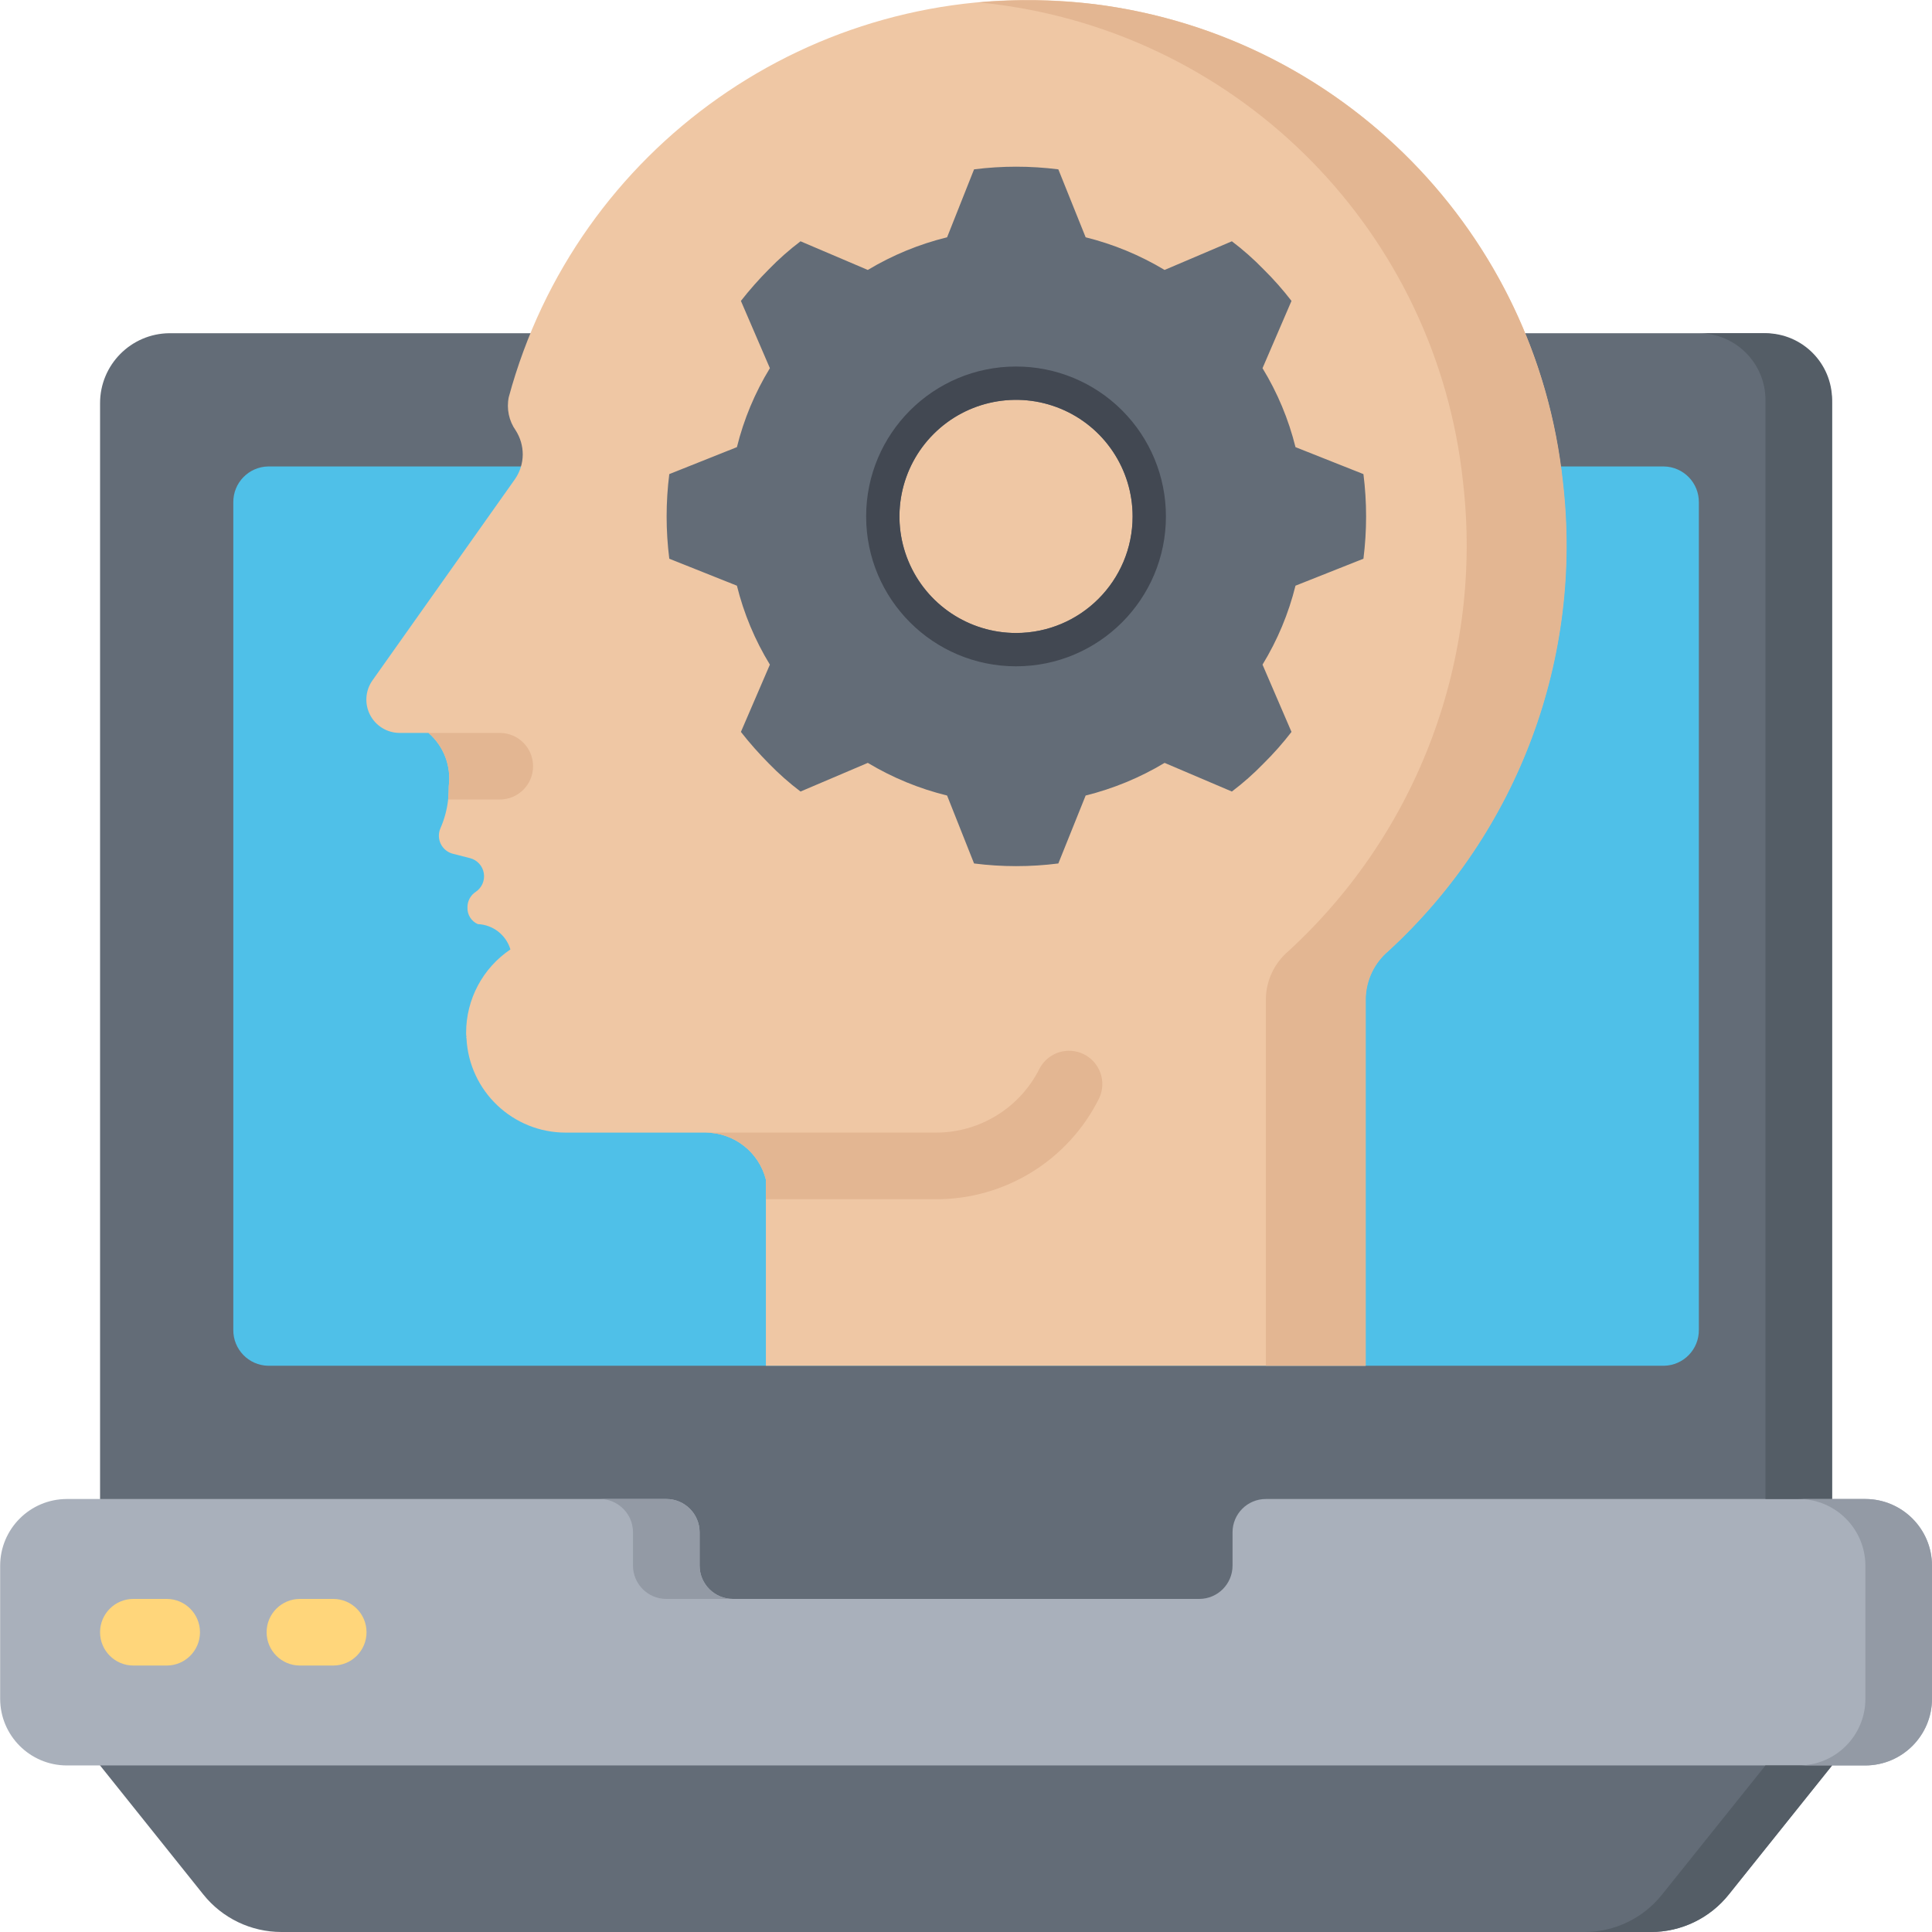 <svg height="512pt" viewBox="0 0 512 512.038" width="512pt" xmlns="http://www.w3.org/2000/svg"><path d="m485.535 441.418v-334.523c.027-10.188-8.176-18.484-18.359-18.582h-422.312c-10.188.098-18.387 8.395-18.363 18.582v334.523zm0 0" fill="#636c77"/><path d="m395.938 123.625h45.02c5.188.082 9.332 4.344 9.27 9.531v219.277c.062 5.184-4.07 9.441-9.254 9.535h-369.91c-5.18-.094-9.312-4.352-9.25-9.535v-219.277c-.062-5.18 4.07-9.441 9.25-9.531zm0 0" fill="#4fc0e8"/><path d="m485.535 467.898-27.363 34.199c-5.027 6.281-12.633 9.938-20.676 9.941h-362.953c-8.043-.004-15.652-3.66-20.676-9.941l-27.367-34.199v-17.652h459.035zm0 0" fill="#636c77"/><path d="m512.02 414.934v35.312c-.031 9.738-7.918 17.625-17.656 17.652h-476.688c-9.742-.027-17.629-7.914-17.656-17.652v-35.312c.027-9.738 7.914-17.625 17.656-17.656h158.895c4.875 0 8.828 3.953 8.828 8.828v8.828c0 4.875 3.953 8.828 8.828 8.828h123.586c4.875 0 8.828-3.953 8.828-8.828v-8.828c0-4.875 3.953-8.828 8.828-8.828h158.895c9.738.031 17.625 7.918 17.656 17.656zm0 0" fill="#a9b0bb"/><path d="m367.863 252.066c-3.746 3.168-5.934 7.805-6 12.711v97.191h-158.898v-49.348c-1.859-7.309-8.434-12.434-15.977-12.445h-36.988c-14.09.051-25.719-11-26.395-25.07-.043-.031-.066-.082-.066-.133 0-.051.023-.102.066-.133-.074-.379-.102-.762-.09-1.148.004-8.848 4.402-17.121 11.742-22.066-1.156-3.855-4.633-6.547-8.652-6.711-1.73-.77-2.816-2.52-2.734-4.414-.027-1.668.805-3.238 2.207-4.148 1.617-1.086 2.449-3.02 2.125-4.941s-1.742-3.477-3.629-3.973l-4.5-1.148c-1.422-.344-2.621-1.301-3.27-2.613-.648-1.312-.68-2.848-.086-4.184 1.055-2.414 1.742-4.973 2.031-7.594.09-1.145.176-2.293.176-3.617.66-5.285-1.359-10.551-5.383-14.035h-7.68c-3.297-.016-6.312-1.867-7.816-4.801-1.504-2.934-1.246-6.461.664-9.148l37.695-53.23c1.367-1.938 2.109-4.25 2.117-6.621 0-2.25-.645-4.457-1.852-6.355-1.812-2.559-2.484-5.754-1.855-8.828 17.945-66.262 80.578-110.312 149.004-104.797 68.426 5.516 123.199 59.027 130.301 127.309 5.387 46.449-11.816 92.664-46.258 124.293zm0 0" fill="#efc7a4"/><path d="m361.332 125.652-18.008-7.148c-1.828-7.379-4.773-14.434-8.738-20.922l7.68-17.832c-2.281-2.961-4.758-5.762-7.418-8.387-2.602-2.68-5.402-5.16-8.383-7.414l-17.832 7.594c-6.508-3.906-13.559-6.824-20.922-8.652l-7.238-18.008c-7.418-.941-14.922-.941-22.336 0l-7.148 18.008c-7.398 1.812-14.48 4.73-21.012 8.652l-17.832-7.594c-2.98 2.254-5.781 4.734-8.387 7.414-2.633 2.648-5.109 5.449-7.414 8.387l7.68 17.832c-3.965 6.488-6.91 13.543-8.738 20.922l-17.922 7.148c-.941 7.445-.941 14.98 0 22.426l17.922 7.148c1.828 7.379 4.773 14.434 8.738 20.922l-7.68 17.832c2.305 2.938 4.781 5.738 7.414 8.387 2.605 2.68 5.406 5.16 8.387 7.414l17.832-7.594c6.531 3.922 13.613 6.84 21.012 8.652l7.148 18.008c7.414.941 14.918.941 22.336 0l7.238-18.008c7.363-1.828 14.414-4.746 20.922-8.652l17.832 7.594c2.98-2.254 5.781-4.734 8.383-7.414 2.66-2.625 5.137-5.426 7.418-8.387l-7.68-17.832c3.965-6.488 6.91-13.543 8.738-20.922l18.008-7.148c.941-7.445.941-14.98 0-22.426zm-92.07 42.109c-12.496 0-23.766-7.527-28.547-19.074-4.781-11.543-2.137-24.832 6.699-33.668 8.836-8.836 22.125-11.48 33.668-6.699 11.547 4.781 19.074 16.047 19.074 28.547 0 17.062-13.832 30.895-30.895 30.895zm0 0" fill="#636c77"/><path d="m485.535 105.969v291.309h-17.652v-291.309c-.031-9.738-7.918-17.625-17.656-17.656h17.656c9.738.031 17.625 7.918 17.652 17.656zm0 0" fill="#545d66"/><path d="m485.535 467.898-27.363 34.164c-4.996 6.312-12.609 9.992-20.656 9.977h-17.656c8.051.016 15.664-3.664 20.656-9.977l27.367-34.164zm0 0" fill="#545d66"/><path d="m512.02 414.934v35.312c-.031 9.738-7.918 17.625-17.656 17.652h-17.656c9.754 0 17.656-7.902 17.656-17.652v-35.312c-.027-9.738-7.918-17.625-17.656-17.656h17.656c9.738.031 17.625 7.918 17.656 17.656zm0 0" fill="#939aa5"/><path d="m194.227 423.762h-17.656c-4.875 0-8.828-3.953-8.828-8.828v-8.828c0-4.875-3.953-8.828-8.828-8.828h17.656c4.875 0 8.828 3.953 8.828 8.828v8.828c0 4.875 3.953 8.828 8.828 8.828zm0 0" fill="#939aa5"/><path d="m367.953 252.066c-3.746 3.168-5.938 7.805-6.004 12.711v97.191h-26.48v-97.191c.066-4.906 2.254-9.543 6-12.711 34.441-31.629 51.645-77.844 46.258-124.293-6.988-65.934-58.422-118.391-124.203-126.676-1.5-.176-3.004-.355-4.504-.441 10.316-.91 20.699-.762 30.984.441 65.781 8.285 117.215 60.742 124.207 126.676 5.383 46.449-11.816 92.664-46.258 124.293zm0 0" fill="#e3b692"/><path d="m44.156 441.418h-8.828c-4.875 0-8.828-3.953-8.828-8.828s3.953-8.828 8.828-8.828h8.828c4.875 0 8.828 3.953 8.828 8.828s-3.953 8.828-8.828 8.828zm0 0" fill="#ffd67b"/><path d="m88.293 441.418h-8.824c-4.875 0-8.828-3.953-8.828-8.828s3.953-8.828 8.828-8.828h8.824c4.879 0 8.828 3.953 8.828 8.828s-3.949 8.828-8.828 8.828zm0 0" fill="#ffd67b"/><path d="m141.262 203.07c0 4.879-3.953 8.828-8.828 8.828h-13.684c.09-1.145.176-2.293.176-3.617.66-5.285-1.359-10.551-5.383-14.035h18.891c4.875 0 8.828 3.949 8.828 8.824zm0 0" fill="#e3b692"/><path d="m291.328 290.996c-8.141 16.48-24.957 26.895-43.344 26.836h-45.02v-5.211c-1.859-7.309-8.434-12.434-15.977-12.445h60.996c11.676.023 22.352-6.578 27.543-17.039 2.254-4.203 7.441-5.855 11.711-3.73 4.27 2.121 6.082 7.254 4.09 11.59zm0 0" fill="#e3b692"/><path d="m269.262 97.141c-21.941 0-39.727 17.785-39.727 39.727 0 21.938 17.785 39.723 39.727 39.723 21.938 0 39.723-17.785 39.723-39.723.016-10.543-4.168-20.652-11.621-28.105-7.449-7.453-17.562-11.633-28.102-11.621zm0 70.621c-12.496 0-23.766-7.527-28.547-19.074-4.781-11.543-2.137-24.832 6.699-33.668 8.836-8.836 22.125-11.48 33.668-6.699 11.547 4.781 19.074 16.047 19.074 28.547 0 17.062-13.832 30.895-30.895 30.895zm0 0" fill="#424852"/></svg>